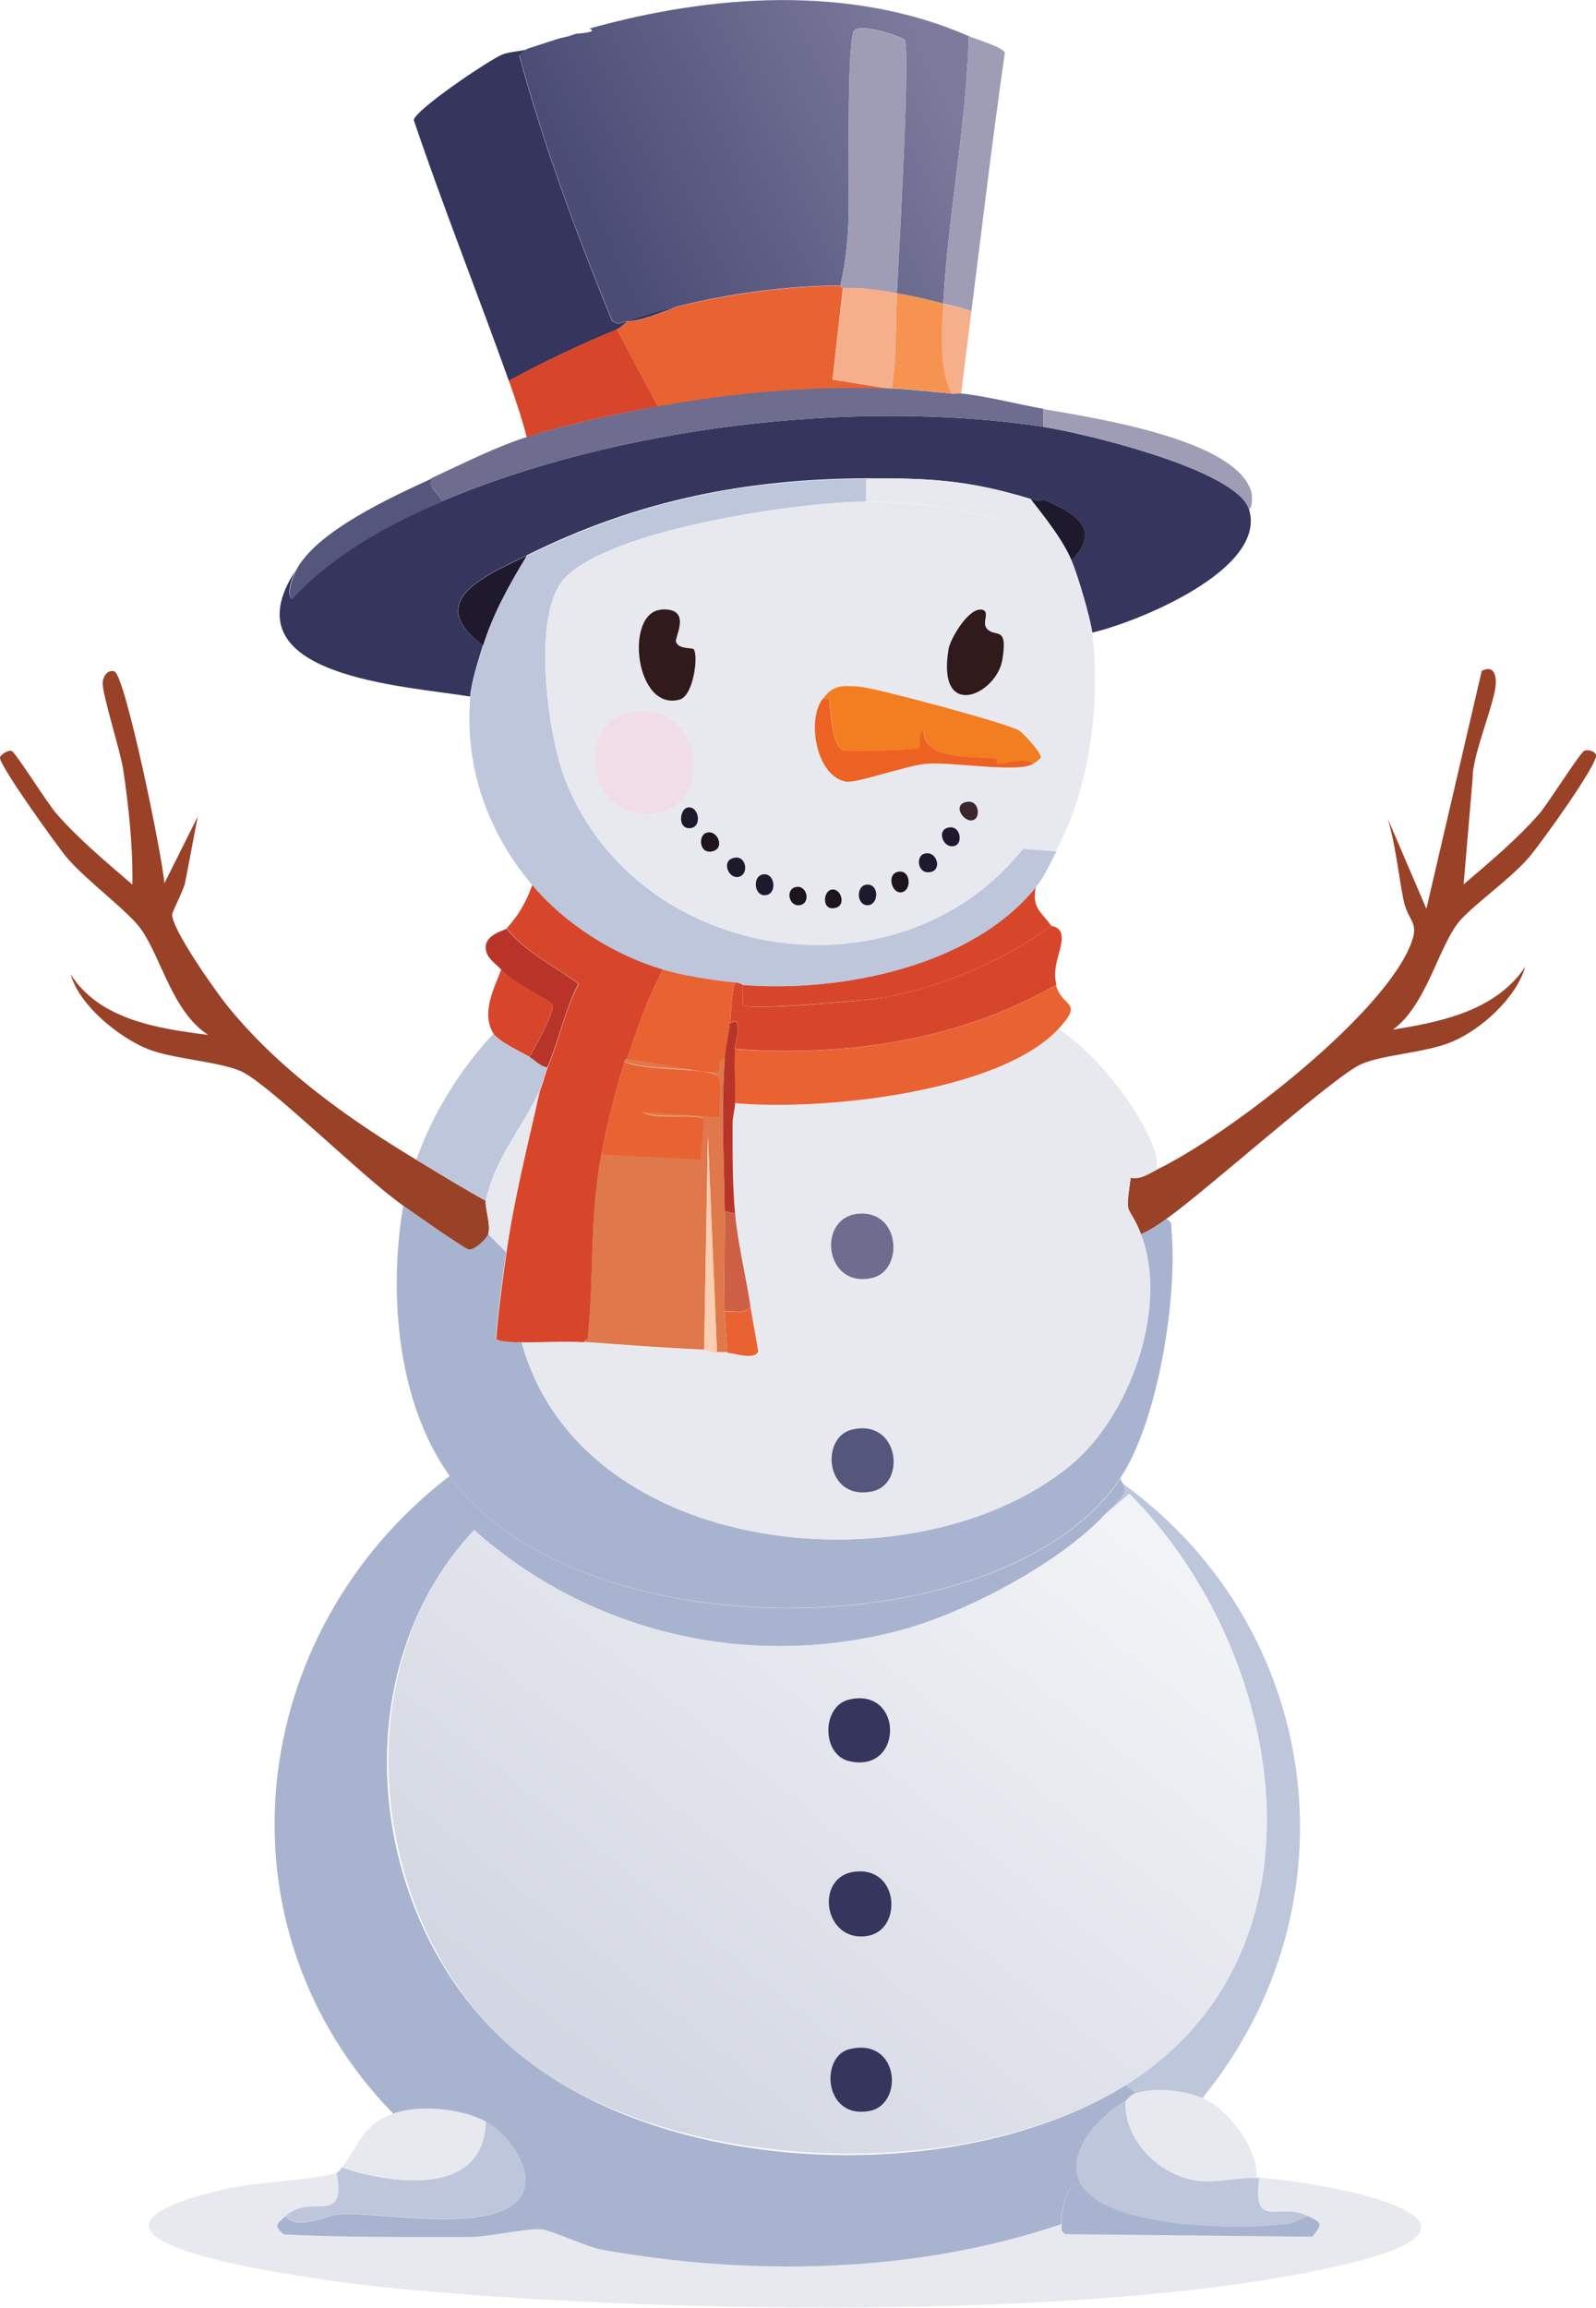 <?xml version="1.0" encoding="UTF-8"?>
<svg id="Layer_2" data-name="Layer 2" xmlns="http://www.w3.org/2000/svg" xmlns:xlink="http://www.w3.org/1999/xlink" viewBox="0 0 75.84 109.63">
  <defs>
    <style>
      .cls-1 {
        fill: #bdc6db;
      }

      .cls-2 {
        fill: #b83429;
      }

      .cls-3 {
        fill: #1f192e;
      }

      .cls-4 {
        fill: #6e6c8f;
      }

      .cls-5 {
        fill: #df784a;
      }

      .cls-6 {
        fill: url(#linear-gradient-2);
      }

      .cls-7 {
        fill: #3b262e;
      }

      .cls-8 {
        fill: #d7462b;
      }

      .cls-9 {
        fill: #cd5f44;
      }

      .cls-10 {
        fill: #a8b4cf;
      }

      .cls-11 {
        fill: #ed6223;
      }

      .cls-12 {
        fill: #fbceb0;
      }

      .cls-13 {
        fill: #1d1420;
      }

      .cls-14 {
        fill: #994228;
      }

      .cls-15 {
        fill: #f1dde5;
      }

      .cls-16 {
        fill: #54567c;
      }

      .cls-17 {
        fill: #f5af8a;
      }

      .cls-18 {
        fill: #f79351;
      }

      .cls-19 {
        fill: #e8e9ef;
      }

      .cls-20 {
        fill: #9e9db5;
      }

      .cls-21 {
        fill: #f27e21;
      }

      .cls-22 {
        fill: url(#linear-gradient);
      }

      .cls-23 {
        fill: #e96232;
      }

      .cls-24 {
        fill: #311a1b;
      }

      .cls-25 {
        fill: #35355d;
      }
    </style>
    <linearGradient id="linear-gradient" x1="44.96" y1="3.52" x2="28.69" y2="11.4" gradientUnits="userSpaceOnUse">
      <stop offset="0" stop-color="#7d7b9d"/>
      <stop offset="1" stop-color="#4b4c76"/>
    </linearGradient>
    <linearGradient id="linear-gradient-2" x1="50.75" y1="70.61" x2="28.35" y2="98.52" gradientUnits="userSpaceOnUse">
      <stop offset="0" stop-color="#f2f3f6"/>
      <stop offset="1" stop-color="#d3d7e3"/>
    </linearGradient>
  </defs>
  <g id="Layer_1-2" data-name="Layer 1">
    <g id="Generative_Object" data-name="Generative Object">
      <path class="cls-19" d="M13.56,105.28c-.36.34-.6.4-.06.85,2.97.16,5.94.13,8.91.12.82,0,2.68-.41,3.3-.37.5.04,2.18.84,2.93.98,7.16,1.27,14.91,1.12,21.8-1.22.02.21-.05.34.18.49l11.72.12c.66-.69.31-.7-.18-.98-1.34-.75-2.68.73-2.32-1.83,3.26.24,12.95,2.05,3.97,4.15-11.67,2.73-33.07,2.28-45.18,1.1-2.55-.25-18.86-2.22-7.69-4.76,1.05-.24,4.46-.43,5.07-.73.48,2.6-1.24.95-2.44,2.08Z"/>
      <g>
        <g>
          <path class="cls-14" d="M19.78,55.09c1.09.66,2.18,1.33,3.3,1.95-.06.26.25,1.12.12,1.59-.05.19-.61.76-.92.73-.19-.02-2.72-1.8-3.11-2.08-1.91-1.34-6.23-5.63-7.63-6.35-.98-.5-3.3-.61-4.52-1.1-1.38-.56-3.24-2.06-3.66-3.54,1.39,2.16,4.15,2.57,6.53,2.87-1.71-1.12-2.21-3.63-3.18-5.01-.61-.87-2.6-2.31-3.54-3.42C2.75,40.23-.07,36.32,0,35.98c.03-.13.37-.36.55-.31s1.74,2.55,2.14,2.99c1.08,1.23,2.36,2.29,3.6,3.36.03-1.79-.17-3.67-.43-5.43-.13-.9-1-3.58-.98-4.15.01-.3.22-.64.55-.55.52.14,2.31,8.9,2.38,10.07l1.59-3.18c-.21,1.06-.4,2.12-.61,3.18-.05.26-.61,1.38-.61,1.47-.02.71,2.03,3.6,2.56,4.27,2.45,3.05,5.72,5.39,9.04,7.39Z"/>
          <path class="cls-14" d="M55.44,57.9c-.37.27-.79.56-1.22.73-.61-1.57-.78-.66-.49-2.69.49.09.82-.17,1.22-.37,3.39-1.64,10.38-7.04,11.97-10.44.65-1.4-.01-1.23-.24-2.44s-.37-2.55-.73-3.79l1.83,4.27,2.63-11.3c.47-.24.67.03.67.55,0,.88-1.11,3.39-1.1,4.52l-.43,5.07c1.24-1.06,2.52-2.13,3.6-3.36.39-.45,1.96-2.94,2.14-2.99.19-.06.43,0,.55.18.17.37-2.71,4.34-3.18,4.88-.89,1.05-2.87,2.42-3.42,3.18-.93,1.26-1.5,3.88-3.05,5.01,2.32-.37,4.9-.91,6.29-2.99-.43,1.47-2.05,2.94-3.42,3.54-1.27.56-3.34.62-4.4,1.1-1.28.58-7.3,5.96-9.22,7.33Z"/>
        </g>
        <g>
          <path class="cls-25" d="M49.58,20.28c1.85.28,9.18,2.02,9.77,3.91.89,2.87-5.35,5.38-7.45,5.86-.08-.69-.69-2.74-.98-3.42,1.52-1.57-.02-2.35-1.4-2.93-.04-.01.14.21-.55,0-2.92-.88-4.7-.99-7.82-.98-5.8.03-10.95,1.08-16.12,3.66-1.76.88-5.02,2.13-2.08,4.27-.22.7-.55,1.73-.61,2.44-3.06-.52-11.62-.92-8.3-5.98-.1.19-.47,1.1-.18,1.34,1.93-2.09,4.55-3.54,7.14-4.64,8.36-3.54,19.6-4.88,28.58-3.54Z"/>
          <path class="cls-4" d="M42.25,18.45s.08,0,.12,0c.91.04,1.89.16,2.81.24.16.02.33-.02.49,0,1.22.13,2.68.51,3.91.73v.85c-8.97-1.34-20.22,0-28.58,3.54-.15-.45-.73-.64-.49-1.1,1.38-.64,3.09-1.5,4.52-1.95,1.91-.61,4.25-1.1,6.23-1.47,3.6-.66,7.32-.99,10.99-.85Z"/>
          <path class="cls-20" d="M59.35,24.19c-.59-1.89-7.92-3.63-9.77-3.91v-.85c2.3.41,9.22,1.42,9.89,3.97.03.12.06.72-.12.79Z"/>
          <path class="cls-16" d="M21.01,23.83c-2.59,1.1-5.21,2.55-7.14,4.64-.28-.24.09-1.15.18-1.34.94-1.89,4.59-3.53,6.47-4.4-.24.46.34.65.49,1.1Z"/>
          <path class="cls-3" d="M25.04,26.39c-.82,1.35-1.61,2.76-2.08,4.27-2.94-2.15.31-3.39,2.08-4.27Z"/>
          <path class="cls-3" d="M50.92,26.63c-.43-1.01-1.28-2.06-1.95-2.93.69.21.51-.01.55,0,1.38.58,2.93,1.36,1.4,2.93Z"/>
          <g>
            <path class="cls-22" d="M46.04,1.72c-.11,4.19-1,8.55-1.22,12.7-.77-.2-1.41-.35-2.2-.49.07-1.47.65-11.5.37-12.03-.06-.12-2.27-.92-2.44-.37-.34,1.12-.16,7.42-.24,9.16-.04.93-.17,1.96-.37,2.87-2.59.02-5.18.37-7.69.98-.89.21-1.58.4-2.44.73-.28.02-.41.22-.73-.06-1.68-4.11-3.23-8.28-4.4-12.58.11-.12.24-.2.37-.31.11-.04.25-.08.37-.12s.26-.09.37-.12c.12-.04.28-.1.37-.12.15-.04.28-.1.37-.12.16-.05.31-.07.49-.12.12-.04.25-.09.37-.12.03,0,1.12-.07.61-.24,5.81-1.63,12.43-2.11,18.07.37Z"/>
            <path class="cls-25" d="M25.04,2.33c-.12.11-.25.18-.37.31,1.17,4.29,2.72,8.46,4.4,12.58.33.28.45.08.73.06-.03.01-.3.29-.49.37-1.78.74-3.44,1.52-5.13,2.44-1.48-4.14-3.11-8.23-4.52-12.39.11-.51,3.59-2.86,4.21-3.11.31-.13.92-.16,1.16-.24Z"/>
            <path class="cls-8" d="M29.31,15.64l1.95,3.66c-1.98.36-4.32.85-6.23,1.47-.23-.9-.54-1.81-.85-2.69,1.69-.92,3.35-1.7,5.13-2.44Z"/>
            <path class="cls-20" d="M46.16,14.79c-.43-.18-.9-.25-1.34-.37.22-4.15,1.11-8.51,1.22-12.7.28.12,1.63.52,1.71.79-.59,4.08-1.07,8.18-1.59,12.27Z"/>
            <path class="cls-17" d="M46.16,14.79c-.16,1.3-.33,2.61-.49,3.91-.16-.02-.33.02-.49,0-.59-1.32-.44-2.86-.37-4.27.45.12.92.18,1.34.37Z"/>
            <path class="cls-23" d="M39.93,13.57l.12.12-.49,4.34,2.69.43c-3.67-.14-7.39.19-10.99.85l-1.95-3.66c.19-.08.46-.36.49-.37.77-.04,1.71-.47,2.44-.73,2.51-.6,5.1-.96,7.69-.98Z"/>
            <path class="cls-20" d="M42.62,13.93c-.85-.15-1.7-.29-2.56-.24l-.12-.12c.2-.91.32-1.94.37-2.87.08-1.74-.1-8.04.24-9.16.17-.56,2.38.25,2.44.37.29.53-.3,10.56-.37,12.03Z"/>
            <path class="cls-18" d="M44.82,14.42c-.07,1.41-.22,2.95.37,4.27-.91-.09-1.9-.21-2.81-.24.23-1.49.17-3.02.24-4.52.79.14,1.42.29,2.2.49Z"/>
            <path class="cls-25" d="M32.24,14.54c-.73.26-1.67.69-2.44.73.86-.33,1.55-.52,2.44-.73Z"/>
            <path class="cls-17" d="M42.62,13.93c-.07,1.5-.01,3.03-.24,4.52-.04,0-.08,0-.12,0l-2.69-.43.49-4.34c.87-.05,1.72.09,2.56.24Z"/>
          </g>
        </g>
        <g>
          <g>
            <path class="cls-1" d="M13.56,105.28c1.2-1.13,2.92.52,2.44-2.08.17-.08.15-.13.24-.24,2.41.81,6.78,1.4,6.84-2.2,1.03.54,2.38,2.35,1.71,3.48-1.16,1.96-6.59.82-8.61.92-.65.03-1.93.82-2.63.12Z"/>
            <path class="cls-19" d="M23.08,100.76c-.06,3.59-4.43,3.01-6.84,2.2.74-.89.96-2.04,2.44-2.56,1.25-.44,3.22-.25,4.4.37Z"/>
          </g>
          <g>
            <path class="cls-1" d="M59.72,103.45s.08,0,.12,0c-.36,2.56.98,1.09,2.32,1.83-.2.07-.78.35-.92.37-2.23.29-8.51.26-9.83-1.83-.92-1.46.8-3.28,2.08-4.03-.1,1.84,1.57,3.53,3.36,3.79.93.14,2.04-.18,2.87-.12Z"/>
            <path class="cls-19" d="M57.15,99.66c1.2.51,2.68,2.46,2.56,3.79-.83-.06-1.94.26-2.87.12-1.79-.26-3.46-1.94-3.36-3.79.09-.05.2-.28.49-.37.94-.27,2.29-.13,3.18.24Z"/>
            <path class="cls-10" d="M51.41,103.81c1.32,2.09,7.6,2.12,9.83,1.83.14-.02.72-.29.92-.37.49.27.84.29.18.98l-11.72-.12c-.23-.15-.16-.28-.18-.49-.03-.29.19-2.29.98-1.83Z"/>
          </g>
          <g>
            <path class="cls-10" d="M23.2,58.63l.85.85c-.19,1.36-.38,2.72-.49,4.09.09.17,1.03.18,1.22.18,2.84,10.38,18.81,11.84,26.07,5.86,2.87-2.37,4.69-7.58,3.36-10.99.43-.17.85-.47,1.22-.73.31.22.21.22.24.55.29,3.2-.64,9.09-2.44,11.78-5.45,8.14-25.85,8.33-31.87-.12-2.5-3.5-2.9-8.69-2.2-12.82.39.27,2.93,2.06,3.11,2.08.3.03.86-.54.92-.73Z"/>
            <path class="cls-19" d="M54.95,55.58c-.4.19-.73.45-1.22.37.03-.19.25-.09.24-.18,0-.15-1.28-2.4-1.47-2.69-.21-.33-1.95-2.47-2.14-2.5-4.73,2.92-10.17,2.95-15.57,2.81,0-.33.12-.7.12-.98,3.97.38,12.55-.48,15.39-3.54,1.58,1.03,3.47,3.32,4.27,5.07.2.43.53,1.16.37,1.65Z"/>
            <path class="cls-1" d="M25.16,50.2c.27.15.53.45.85.49-.15.36-.2.71-.37,1.1-.76,1.72-2.09,3.13-2.56,5.25-1.12-.62-2.2-1.3-3.3-1.95.8-2.22,2.06-4.26,3.66-5.98.21.35,1.32.88,1.71,1.1Z"/>
            <path class="cls-19" d="M25.65,51.79c-.57,2.56-1.22,5.08-1.59,7.69l-.85-.85c.13-.47-.18-1.32-.12-1.59.47-2.12,1.8-3.53,2.56-5.25Z"/>
            <g>
              <path class="cls-10" d="M53.24,70.23c.02.08.08.17.12.24.33.52-.35.93-.85,1.47-2.16,2.32-6.66,4.69-9.71,5.5-7.18,1.91-14.75.15-20.27-4.76-6.55,6.96-5.01,19.21,2.32,25.03s21.01,6.1,28.64,1.34l.49.37c-.29.08-.4.32-.49.37-1.28.75-3,2.57-2.08,4.03-.79-.46-1.01,1.54-.98,1.83-6.89,2.34-14.64,2.49-21.8,1.22-.75-.13-2.43-.94-2.93-.98-.62-.05-2.47.36-3.3.37-2.97,0-5.95.03-8.91-.12-.54-.45-.3-.52.06-.85.7.7,1.97-.09,2.63-.12,2.01-.1,7.45,1.04,8.61-.92.67-1.13-.68-2.94-1.71-3.48-1.18-.62-3.15-.81-4.4-.37-8.66-8.91-7-22.86,2.69-30.29,6.03,8.45,26.42,8.26,31.87.12Z"/>
              <path class="cls-1" d="M57.15,99.66c-.89-.38-2.24-.51-3.18-.24l-.49-.37c10.17-6.34,7.6-20.67.18-28.09l-1.16.98c.5-.54,1.18-.95.85-1.47,9.52,6.9,11.24,20.05,3.79,29.19Z"/>
              <g>
                <path class="cls-6" d="M53.49,99.05c-7.62,4.75-21.54,4.29-28.64-1.34s-8.87-18.07-2.32-25.03c5.52,4.91,13.09,6.67,20.27,4.76,3.05-.81,7.55-3.18,9.71-5.5l1.16-.98c7.42,7.42,9.98,21.75-.18,28.09Z"/>
                <path class="cls-25" d="M40.61,88.91c2.13-.27,2.29,2.78.61,3.05-2.08.34-2.54-2.81-.61-3.05Z"/>
                <path class="cls-25" d="M40.36,80.73c2.58-.59,2.58,3.52,0,2.93-1.33-.3-1.33-2.63,0-2.93Z"/>
                <path class="cls-25" d="M40.36,97.34c2.37-.58,2.6,2.6.98,2.93-2.19.44-2.39-2.58-.98-2.93Z"/>
              </g>
            </g>
            <g>
              <path class="cls-19" d="M53.73,55.94c-.29,2.02-.13,1.11.49,2.69,1.33,3.41-.48,8.62-3.36,10.99-7.26,5.98-23.23,4.52-26.07-5.86.97.02,1.94-.07,2.93,0,1.93.14,3.81.29,5.74.37.11,0,.32.12.61.12.16,0,.33,0,.49,0,.28,0,1.27.37,1.47-.06-.1-.72-.26-1.42-.37-2.14-.22-1.45-.59-2.93-.73-4.4s-.12-2.85-.12-4.27c5.4.14,10.84.11,15.57-2.81.19.03,1.92,2.17,2.14,2.5.19.29,1.46,2.53,1.47,2.69,0,.1-.22-.01-.24.18Z"/>
              <path class="cls-4" d="M40.85,57.65c1.95-.11,2.08,2.7.61,3.05-2.31.55-2.68-2.94-.61-3.05Z"/>
              <path class="cls-16" d="M40.48,67.91c2.25-.54,2.6,2.58.98,2.93-2.24.49-2.51-2.56-.98-2.93Z"/>
            </g>
          </g>
          <g>
            <path class="cls-8" d="M31.51,46.05c-.73,1.38-1.23,2.79-1.71,4.27,0,0-.07-.05-.12.12-.4,1.28-.86,3.09-1.1,4.4-.55,3.02-.35,5.46-.61,8.37-.03.33.07.33-.24.55-.99-.07-1.96.02-2.93,0-.19,0-1.14,0-1.22-.18.11-1.37.3-2.73.49-4.09.37-2.61,1.02-5.13,1.59-7.69.17-.39.22-.74.37-1.1.54-1.3.82-2.71,1.47-3.97-1.17-.86-2.49-1.47-3.42-2.63.59-.67.91-1.22,1.22-2.08,1.57,1.87,3.88,3.33,6.23,4.03Z"/>
            <path class="cls-23" d="M50.31,48.86c-2.84,3.07-11.42,3.92-15.39,3.54.02-.85-.05-1.69,0-2.56,5.23.38,10.69-.41,15.26-3.05.28,1.1,1.36.74.12,2.08Z"/>
            <path class="cls-8" d="M50.19,46.78c-4.57,2.64-10.04,3.44-15.26,3.05.02-.41.41-1.64-.24-1.22.08-.64.04-1.31.24-1.95.29.03.35.12.37.12.04.21-.08.88.06.98.33.24,5.77-.22,6.59-.37,2.75-.49,5.77-1.75,8-3.42.02.03.42.04.49.43.11.65-.49,1.43-.24,2.38Z"/>
            <path class="cls-8" d="M49.95,43.97c-2.23,1.67-5.25,2.93-8,3.42-.82.14-6.26.6-6.59.37-.14-.1-.02-.76-.06-.98,4.6.37,10.89-.86,13.92-4.64-.2,1,.26,1.17.73,1.83Z"/>
            <path class="cls-2" d="M24.06,44.1c.93,1.15,2.25,1.77,3.42,2.63-.64,1.26-.92,2.67-1.47,3.97-.33-.04-.58-.34-.85-.49.22-.37,1.23-2.2,1.1-2.5-.06-.14-1.88-1.01-2.44-1.65-.31-.34-.81-.6-.73-1.16.07-.53.9-.71.98-.79Z"/>
            <path class="cls-8" d="M25.16,50.2c-.39-.22-1.5-.75-1.71-1.1-.6-.98.02-2.12.37-3.05.57.63,2.38,1.51,2.44,1.65.13.3-.88,2.13-1.1,2.5Z"/>
            <path class="cls-23" d="M34.93,46.66c-.2.64-.16,1.31-.24,1.95-.08.58-.2,1.11-.24,1.71-.44-.06-.13.49-.31.61-.24.16-3.74-.57-4.34-.61.48-1.49.98-2.89,1.71-4.27.97.29,2.4.51,3.42.61Z"/>
            <path class="cls-5" d="M34.44,50.32c-.18,2.44-.03,4.78,0,7.2.02,1.58-.05,3.18,0,4.76.02.66.09,1.3.12,1.95-.16,0-.33,0-.49,0l-.43-10.26-.18,10.14c-1.93-.08-3.81-.23-5.74-.37.31-.22.21-.22.24-.55.26-2.91.06-5.34.61-8.37l4.7.24c-.02-.26.21-1.91.12-1.95-.42-.23-2.32.09-2.87-.31l3.66.24c-.08-.37.18-1.85-.18-2.01-.78-.35-3.36-.17-4.34-.61.05-.17.12-.11.12-.12.59.04,4.09.77,4.34.61.18-.12-.14-.67.31-.61Z"/>
            <path class="cls-23" d="M28.58,54.84c.24-1.31.7-3.12,1.1-4.4.98.44,3.56.26,4.34.61.36.16.11,1.64.18,2.01l-3.66-.24c.55.4,2.45.07,2.87.31.09.05-.14,1.69-.12,1.95l-4.7-.24Z"/>
            <path class="cls-2" d="M34.93,49.84c-.05.87.02,1.71,0,2.56,0,.28-.12.64-.12.98,0,1.42-.01,2.85.12,4.27l-.49-.12c-.03-2.43-.18-4.76,0-7.2.04-.59.17-1.13.24-1.71.66-.42.27.81.24,1.22Z"/>
            <path class="cls-12" d="M34.07,64.25c-.29,0-.5-.12-.61-.12l.18-10.14.43,10.26Z"/>
            <path class="cls-9" d="M34.93,57.65c.14,1.46.51,2.94.73,4.4-.26.42-.76.19-1.22.24-.05-1.58.02-3.18,0-4.76l.49.12Z"/>
            <path class="cls-23" d="M34.56,64.25c-.03-.66-.1-1.29-.12-1.95.46-.05.96.18,1.22-.24.11.71.26,1.42.37,2.14-.2.43-1.18.06-1.47.06Z"/>
            <g>
              <path class="cls-1" d="M41.16,22.73v1.1c-3.13,0-12.22,1.31-14.35,3.66-1.58,1.74-.77,7.49.06,9.59,3.49,8.76,15.9,10.58,21.74,3.24l1.59.12c-.29.56-.58,1.22-.98,1.71-3.04,3.78-9.32,5.01-13.92,4.64-.02,0-.08-.09-.37-.12-1.02-.1-2.45-.32-3.42-.61-2.35-.7-4.66-2.16-6.23-4.03-2.11-2.5-3.22-5.61-2.93-8.91.06-.71.39-1.74.61-2.44.47-1.52,1.25-2.93,2.08-4.27,5.17-2.58,10.32-3.64,16.12-3.66Z"/>
              <path class="cls-19" d="M48.97,23.7c.67.87,1.53,1.92,1.95,2.93.29.68.89,2.73.98,3.42.41,3.43-.12,7.34-1.71,10.38l-1.59-.12c2.61-3.28,3.56-9.89,1.59-13.62-1.29-2.44-6.64-2.87-9.04-2.87v-1.1c3.12-.01,4.9.09,7.82.98Z"/>
              <g>
                <path class="cls-19" d="M41.16,23.83c2.4,0,7.75.43,9.04,2.87,1.97,3.73,1.02,10.33-1.59,13.62-5.84,7.35-18.25,5.53-21.74-3.24-.83-2.09-1.64-7.84-.06-9.59,2.13-2.35,11.21-3.66,14.35-3.66Z"/>
                <g>
                  <path class="cls-15" d="M29.98,33.84c3.75-.62,4.1,5.43.24,4.76-2.54-.44-2.59-4.37-.24-4.76Z"/>
                  <g>
                    <path class="cls-21" d="M49.09,36.28c-.5-.34-1.26.04-1.65,0-.1-.01-.03-.23-.12-.24-1.1-.13-3.48.09-3.42-1.34-.33.17-.08.74-.24.85-.15.1-3.37.18-3.54.12-.54-.19-.61-1.57-.67-2.01-.05-.32.14-.49-.37-.43.49-.71.95-.67,1.77-.61.72.05,7.1,1.76,7.57,2.08.24.16,1.05,1.04,1.04,1.28-.1.14-.23.21-.37.31Z"/>
                    <path class="cls-11" d="M49.09,36.28c-.64.45-3.87-.1-5.07,0-.89.07-3.29.92-3.79.85-1.39-.19-1.92-2.82-1.16-3.91.5-.06.32.11.37.43.06.45.13,1.83.67,2.01.17.06,3.4-.02,3.54-.12.17-.12-.09-.69.24-.85-.06,1.43,2.32,1.22,3.42,1.34.1.01.03.23.12.24.38.04,1.15-.34,1.65,0Z"/>
                  </g>
                  <path class="cls-24" d="M31.45,28.95c1.45-.07.61,1.31.67,1.53.12.39.78.26.85.37.22.32-.02,2.2-.67,2.38-2.13.6-2.65-4.19-.85-4.27Z"/>
                  <path class="cls-24" d="M46.59,28.95c.54.05.02.6.31.92.39.44,1.01-.2.73,1.47s-3.12,2.94-2.56-.49c.08-.51.94-1.94,1.53-1.89Z"/>
                  <path class="cls-13" d="M42.68,41.41c.62-.12.66.95.12.98-.44.02-.67-.87-.12-.98Z"/>
                  <path class="cls-3" d="M36.33,41.53c.49,0,.58.86.12.98-.64.16-.74-.98-.12-.98Z"/>
                  <path class="cls-3" d="M41.22,42.02c.58,0,.53.98,0,.98s-.56-.97,0-.98Z"/>
                  <path class="cls-3" d="M43.9,40.56c.58-.2.88.7.37.85-.65.19-.78-.71-.37-.85Z"/>
                  <path class="cls-3" d="M32.67,38.36c.54-.11.72.94.12.98s-.5-.9-.12-.98Z"/>
                  <path class="cls-13" d="M33.52,39.58c.53-.25.96.68.37.85-.65.19-.72-.69-.37-.85Z"/>
                  <path class="cls-3" d="M34.74,40.8c.7-.33.9.72.37.85-.46.12-.79-.65-.37-.85Z"/>
                  <path class="cls-7" d="M45.86,38.11c.67-.2.77.75.37.85-.42.12-.96-.68-.37-.85Z"/>
                  <path class="cls-3" d="M45,39.33c.63-.21.79.72.37.85-.53.16-.86-.69-.37-.85Z"/>
                  <path class="cls-13" d="M37.8,42.14c.54-.13.74.73.24.85-.54.13-.74-.73-.24-.85Z"/>
                  <path class="cls-13" d="M39.51,42.26c.45-.09.69.71.24.85-.71.23-.66-.77-.24-.85Z"/>
                </g>
              </g>
            </g>
          </g>
        </g>
      </g>
    </g>
  </g>
</svg>